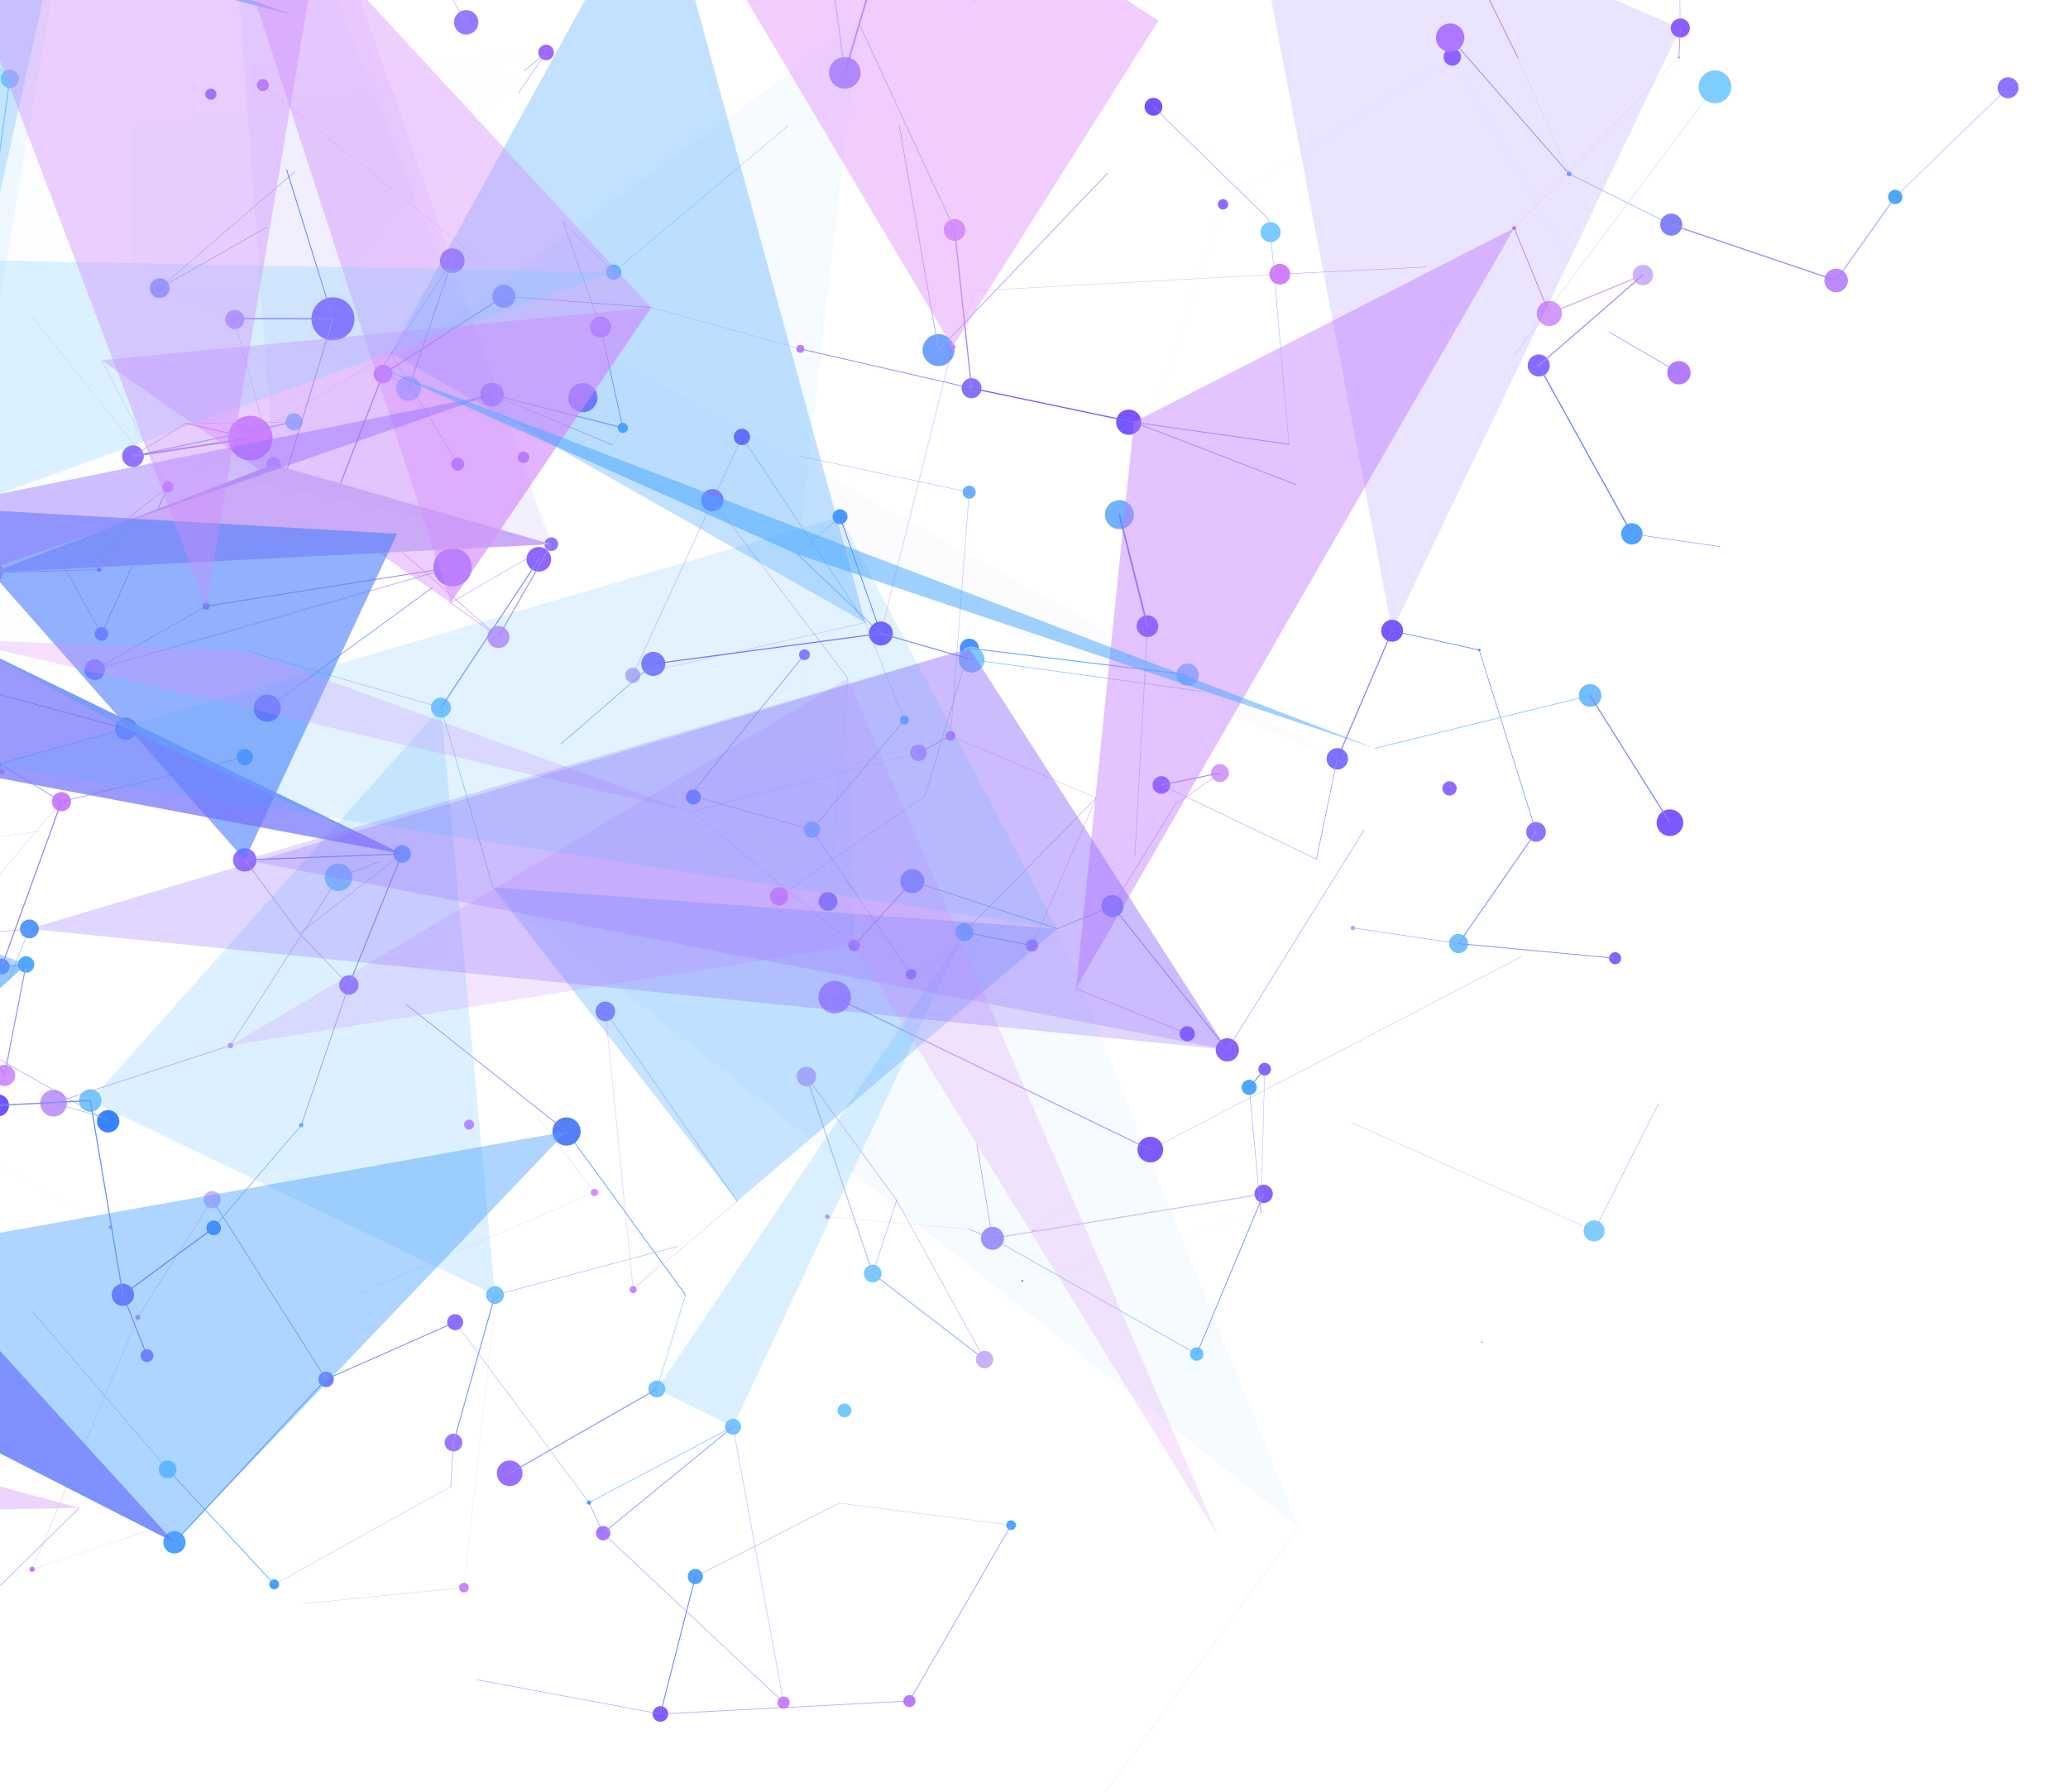 <?xml version="1.0" encoding="UTF-8"?> <svg xmlns="http://www.w3.org/2000/svg" xmlns:xlink="http://www.w3.org/1999/xlink" id="Слой_1" data-name="Слой 1" viewBox="0 0 1032 894"><defs><style>.cls-1,.cls-169,.cls-170,.cls-171,.cls-172,.cls-173,.cls-174,.cls-175,.cls-176,.cls-177,.cls-178,.cls-179,.cls-180,.cls-181,.cls-182,.cls-183,.cls-184,.cls-185,.cls-186,.cls-187,.cls-188,.cls-189,.cls-190,.cls-191,.cls-192,.cls-193,.cls-194,.cls-195,.cls-196,.cls-197,.cls-198,.cls-199,.cls-200,.cls-201,.cls-202,.cls-203,.cls-204,.cls-205,.cls-206,.cls-207,.cls-208,.cls-209,.cls-210,.cls-211,.cls-212,.cls-213,.cls-214,.cls-215,.cls-216,.cls-217,.cls-218,.cls-219,.cls-220,.cls-221,.cls-222,.cls-223,.cls-224,.cls-225,.cls-226,.cls-227,.cls-228,.cls-229,.cls-230,.cls-231,.cls-232,.cls-233,.cls-234,.cls-235,.cls-236,.cls-237,.cls-238,.cls-239,.cls-240,.cls-241,.cls-242,.cls-243,.cls-244,.cls-245,.cls-246,.cls-247,.cls-248,.cls-249,.cls-250,.cls-251,.cls-252,.cls-253,.cls-254,.cls-255,.cls-256,.cls-257,.cls-258,.cls-259,.cls-260,.cls-261,.cls-262,.cls-263,.cls-264,.cls-265,.cls-266,.cls-267,.cls-268,.cls-269,.cls-270,.cls-271,.cls-272,.cls-273,.cls-274,.cls-275,.cls-276,.cls-277,.cls-278,.cls-279,.cls-280,.cls-281,.cls-282,.cls-283,.cls-284,.cls-285,.cls-286,.cls-287,.cls-288,.cls-289,.cls-290,.cls-291,.cls-292,.cls-293,.cls-294,.cls-295,.cls-296,.cls-297,.cls-298,.cls-299,.cls-300,.cls-301,.cls-302,.cls-303,.cls-304,.cls-305,.cls-306,.cls-307,.cls-308,.cls-309,.cls-310,.cls-311,.cls-312,.cls-313,.cls-314,.cls-315,.cls-316,.cls-317,.cls-318,.cls-319,.cls-320,.cls-321,.cls-322,.cls-323,.cls-324,.cls-325,.cls-326,.cls-327,.cls-328,.cls-329,.cls-330,.cls-331,.cls-332,.cls-333,.cls-334,.cls-335,.cls-336,.cls-337,.cls-338,.cls-339,.cls-340,.cls-341,.cls-342,.cls-343,.cls-344,.cls-345,.cls-346,.cls-347,.cls-348,.cls-349,.cls-350,.cls-351,.cls-352,.cls-353,.cls-354,.cls-355,.cls-356,.cls-357,.cls-358,.cls-359,.cls-360,.cls-361,.cls-362,.cls-363,.cls-364,.cls-365,.cls-366,.cls-367,.cls-368,.cls-369,.cls-370,.cls-371,.cls-372,.cls-373,.cls-374,.cls-375,.cls-376,.cls-377,.cls-378,.cls-379,.cls-380,.cls-381,.cls-382,.cls-383,.cls-384,.cls-385,.cls-386,.cls-387,.cls-388,.cls-389,.cls-390,.cls-391,.cls-392,.cls-393,.cls-394,.cls-395,.cls-396,.cls-397,.cls-398,.cls-399,.cls-400,.cls-401,.cls-402,.cls-403,.cls-404,.cls-405,.cls-406,.cls-407,.cls-408,.cls-409,.cls-410,.cls-411{fill:none;}.cls-2{clip-path:url(#clip-path);}.cls-3{fill:#845aff;}.cls-4{fill:#73caff;}.cls-5{fill:#9071ff;}.cls-6{fill:#8e73ff;}.cls-7{fill:#c682fe;}.cls-8{fill:#4684fe;}.cls-9{fill:#8665ff;}.cls-10{fill:#7fcdff;}.cls-11{fill:#7453ff;}.cls-12{fill:#8e6bff;}.cls-13{fill:#71b1ff;}.cls-14{fill:#5ebdff;}.cls-15{fill:#7f58ff;}.cls-16{fill:#8f80fe;}.cls-17{fill:#8e63ff;}.cls-18{fill:#9469ff;}.cls-19{fill:#c5aef7;}.cls-20{fill:#7654ff;}.cls-21{fill:#cb85fe;}.cls-22{fill:#76cbff;}.cls-23{fill:#cab1f6;}.cls-24{fill:#d6a8f8;}.cls-25{fill:#8763ff;}.cls-26{fill:#b37bfe;}.cls-27{fill:#7978fc;}.cls-28{fill:#6bb0fe;}.cls-29,.cls-419{fill:#895fff;}.cls-30{fill:#cc7aff;}.cls-31{fill:#4ca7ff;}.cls-32{fill:#b881ff;}.cls-33{fill:#cc7fff;}.cls-34{fill:#78caff;}.cls-35{fill:#cb7cff;}.cls-36{fill:#d285fe;}.cls-37{fill:#c77bff;}.cls-38{fill:#9268ff;}.cls-39{fill:#bb79ff;}.cls-40{fill:#9e7eff;}.cls-41{fill:#4ea8ff;}.cls-42{fill:#bc75ff;}.cls-43{fill:#51adff;}.cls-44{fill:#9d77fe;}.cls-45{fill:#74c4ff;}.cls-46{fill:#50a6ff;}.cls-47{fill:#cb7fff;}.cls-418,.cls-48{fill:#4ea9ff;}.cls-416,.cls-423,.cls-49{fill:#c278ff;}.cls-50{fill:#815bff;}.cls-51{fill:#7d58ff;}.cls-52{fill:#51b3ff;}.cls-53{fill:#74caff;}.cls-54{fill:#caa2f9;}.cls-55{fill:#79ccff;}.cls-56{fill:#449dff;}.cls-424,.cls-57{fill:#d491fc;}.cls-58{fill:#cbaaf7;}.cls-59{fill:#d182ff;}.cls-60{fill:#d689fe;}.cls-61{fill:#d597fb;}.cls-428,.cls-62{fill:#5182fc;}.cls-421,.cls-63{fill:#7e72fc;}.cls-64{fill:#9e68ff;}.cls-65{fill:#7c73fc;}.cls-66{fill:#b983ff;}.cls-439,.cls-67{fill:#916eff;}.cls-68{fill:#8f75ff;}.cls-69{fill:#9477ff;}.cls-70{fill:#9265ff;}.cls-71{fill:#7855ff;}.cls-72{fill:#8574fe;}.cls-73{fill:#3282fd;}.cls-74{fill:#778afb;}.cls-75{fill:#7553ff;}.cls-76{fill:#4fa4ff;}.cls-77{fill:#c6a3f8;}.cls-78{fill:#bf7bff;}.cls-79{fill:#4eadff;}.cls-80{fill:#ceb2f6;}.cls-81{fill:#886bff;}.cls-82{fill:#cc96fb;}.cls-83{fill:#7958ff;}.cls-84{fill:#7555ff;}.cls-85{fill:#986dff;}.cls-86{fill:#7e5dff;}.cls-87{fill:#49a8ff;}.cls-88{fill:#429fff;}.cls-89{fill:#cf8ffc;}.cls-90{fill:#b773ff;}.cls-91{fill:#a777ff;}.cls-92{fill:#4ca6ff;}.cls-93{fill:#8f73ff;}.cls-94{fill:#7353ff;}.cls-95{fill:#8d63ff;}.cls-96{fill:#df93fc;}.cls-97{fill:#74c7ff;}.cls-98{fill:#5da8ff;}.cls-99{fill:#c982ff;}.cls-100,.cls-426{fill:#76c4ff;}.cls-101{fill:#cd86fe;}.cls-102{fill:#76c5ff;}.cls-103{fill:#a094f9;}.cls-104{fill:#73c2ff;}.cls-105{fill:#8c6fff;}.cls-106{fill:#d39ef9;}.cls-107{fill:#af75ff;}.cls-108,.cls-436,.cls-438{fill:#9770fe;}.cls-109{fill:#bd89fc;}.cls-110{fill:#8661ff;}.cls-111{fill:#8663ff;}.cls-112{fill:#4ba9ff;}.cls-113{fill:#8283fb;}.cls-114{fill:#9172ff;}.cls-115{fill:#68c4ff;}.cls-116{fill:#886fff;}.cls-117{fill:#ae72ff;}.cls-118{fill:#717ef9;}.cls-119{fill:#da8dfd;}.cls-120{fill:#757af7;}.cls-121,.cls-425{fill:#78c7ff;}.cls-122{fill:#547ff7;}.cls-123{fill:#6f8ffb;}.cls-124{fill:#cd81ff;}.cls-125,.cls-446{fill:#4da3ff;}.cls-126{fill:#b77cff;}.cls-127{fill:#d2aff6;}.cls-128{fill:#72a1ff;}.cls-129{fill:#8d65ff;}.cls-130{fill:#64c2ff;}.cls-131{fill:#7384fa;}.cls-132{fill:#58b8ff;}.cls-133,.cls-444{fill:#c47fff;}.cls-134{fill:#947bfe;}.cls-135{fill:#5599fd;}.cls-136,.cls-445{fill:#8861ff;}.cls-137{fill:#986fff;}.cls-138{fill:#77c6ff;}.cls-139{fill:#4b92fe;}.cls-140{fill:#d17cff;}.cls-141{fill:#73bcfd;}.cls-142{fill:#79caff;}.cls-143{fill:#896dff;}.cls-144{fill:#c479ff;}.cls-145{fill:#d07cff;}.cls-146,.cls-437{fill:#6c9efc;}.cls-147{fill:#d78dfd;}.cls-148{fill:#e296fc;}.cls-149{fill:#7a56ff;}.cls-150{fill:#8375ff;}.cls-151{fill:#d27eff;}.cls-152{fill:#3783fb;}.cls-153{fill:#51b2ff;}.cls-154{fill:#7fc7fd;}.cls-155{fill:#4799ff;}.cls-156{fill:#d68cfd;}.cls-157{fill:#895dff;}.cls-158{fill:#ac8bfd;}.cls-159{fill:#c884fe;}.cls-160{fill:#8964ff;}.cls-161,.cls-443{fill:#7bccff;}.cls-162{fill:#c29afa;}.cls-163{fill:#9378fe;}.cls-164{fill:#7c5aff;}.cls-165{fill:#c07aff;}.cls-166{fill:#c580ff;}.cls-167{fill:#a978ff;}.cls-168{fill:#7ecfff;}.cls-169{stroke:#6a7bfe;stroke-opacity:0.63;}.cls-169,.cls-170,.cls-171,.cls-172,.cls-173,.cls-174,.cls-175,.cls-176,.cls-177,.cls-178,.cls-179,.cls-180,.cls-181,.cls-182,.cls-183,.cls-184,.cls-185,.cls-186,.cls-187,.cls-188,.cls-189,.cls-190,.cls-191,.cls-192,.cls-193,.cls-194,.cls-195,.cls-196,.cls-197,.cls-198,.cls-199,.cls-200,.cls-201,.cls-202,.cls-203,.cls-204,.cls-205,.cls-206,.cls-207,.cls-208,.cls-209,.cls-210,.cls-211,.cls-212,.cls-213,.cls-214,.cls-215,.cls-216,.cls-217,.cls-218,.cls-219,.cls-220,.cls-221,.cls-222,.cls-223,.cls-224,.cls-225,.cls-226,.cls-227,.cls-228,.cls-229,.cls-230,.cls-231,.cls-232,.cls-233,.cls-234,.cls-235,.cls-236,.cls-237,.cls-238,.cls-239,.cls-240,.cls-241,.cls-242,.cls-243,.cls-244,.cls-245,.cls-246,.cls-247,.cls-248,.cls-249,.cls-250,.cls-251,.cls-252,.cls-253,.cls-254,.cls-255,.cls-256,.cls-257,.cls-258,.cls-259,.cls-260,.cls-261,.cls-262,.cls-263,.cls-264,.cls-265,.cls-266,.cls-267,.cls-268,.cls-269,.cls-270,.cls-271,.cls-272,.cls-273,.cls-274,.cls-275,.cls-276,.cls-277,.cls-278,.cls-279,.cls-280,.cls-281,.cls-282,.cls-283,.cls-284,.cls-285,.cls-286,.cls-287,.cls-288,.cls-289,.cls-290,.cls-291,.cls-292,.cls-293,.cls-294,.cls-295,.cls-296,.cls-297,.cls-298,.cls-299,.cls-300,.cls-301,.cls-302,.cls-303,.cls-304,.cls-305,.cls-306,.cls-307,.cls-308,.cls-309,.cls-310,.cls-311,.cls-312,.cls-313,.cls-314,.cls-315,.cls-316,.cls-317,.cls-318,.cls-319,.cls-320,.cls-321,.cls-322,.cls-323,.cls-324,.cls-325,.cls-326,.cls-327,.cls-328,.cls-329,.cls-330,.cls-331,.cls-332,.cls-333,.cls-334,.cls-335,.cls-336,.cls-337,.cls-338,.cls-339,.cls-340,.cls-341,.cls-342,.cls-343,.cls-344,.cls-345,.cls-346,.cls-347,.cls-348,.cls-349,.cls-350,.cls-351,.cls-352,.cls-353,.cls-354,.cls-355,.cls-356,.cls-357,.cls-358,.cls-359,.cls-360,.cls-361,.cls-362,.cls-363,.cls-364,.cls-365,.cls-366,.cls-367,.cls-368,.cls-369,.cls-370,.cls-371,.cls-372,.cls-373,.cls-374,.cls-375,.cls-376,.cls-377,.cls-378,.cls-379,.cls-380,.cls-381,.cls-382,.cls-383,.cls-384,.cls-385,.cls-386,.cls-387,.cls-388,.cls-389,.cls-390,.cls-391,.cls-392,.cls-393,.cls-394,.cls-395,.cls-396,.cls-397,.cls-398,.cls-399,.cls-400,.cls-401,.cls-402,.cls-403,.cls-404,.cls-405,.cls-406,.cls-407,.cls-408,.cls-409,.cls-410,.cls-411{stroke-linecap:round;}.cls-169,.cls-178,.cls-230{stroke-width:0.44px;}.cls-170{stroke:#8a95fe;stroke-opacity:0.01;}.cls-170,.cls-205{stroke-width:0.34px;}.cls-171{stroke:#86a0ff;stroke-opacity:0.01;}.cls-171,.cls-303{stroke-width:0.46px;}.cls-172{stroke:#62a8fe;stroke-opacity:0.49;stroke-width:0.53px;}.cls-173{stroke:#5a7aff;stroke-opacity:0.46;stroke-width:0.36px;}.cls-174{stroke:#7282ff;stroke-width:0.84px;}.cls-175{stroke:#7f8eff;stroke-opacity:0.02;stroke-width:0.65px;}.cls-176{stroke:#5f7cff;stroke-opacity:0.2;stroke-width:0.17px;}.cls-177{stroke:#6ec5ff;stroke-opacity:0.81;}.cls-177,.cls-198,.cls-380,.cls-407{stroke-width:0.42px;}.cls-178{stroke:#7f92ff;stroke-opacity:0.51;}.cls-179{stroke:#8e67ff;stroke-opacity:0.03;}.cls-179,.cls-206,.cls-258{stroke-width:0.45px;}.cls-180{stroke:#4dadff;}.cls-180,.cls-231{stroke-width:0.14px;}.cls-181{stroke:#d68afd;stroke-opacity:0.02;stroke-width:0px;}.cls-182{stroke:#6e96fe;stroke-opacity:0.47;stroke-width:0.62px;}.cls-183{stroke:#6d87ff;stroke-opacity:0.04;}.cls-183,.cls-372,.cls-373,.cls-411{stroke-width:0.28px;}.cls-184{stroke:#81a6fb;stroke-opacity:0.54;}.cls-184,.cls-232,.cls-406{stroke-width:0.24px;}.cls-185{stroke:#5979ff;stroke-opacity:0.63;}.cls-185,.cls-301,.cls-393{stroke-width:0.25px;}.cls-186{stroke:#9d81fb;stroke-opacity:0.35;stroke-width:0.49px;}.cls-187{stroke:#8069fe;stroke-opacity:0.82;stroke-width:0.75px;}.cls-188{stroke:#d58afd;stroke-opacity:0.73;}.cls-188,.cls-189,.cls-320{stroke-width:0.15px;}.cls-189{stroke:#8896fe;stroke-opacity:0.32;}.cls-190{stroke:#7f93fe;stroke-opacity:0.87;stroke-width:0.35px;}.cls-191{stroke:#a0befa;stroke-width:0.54px;}.cls-192{stroke:#a6abfe;}.cls-192,.cls-203,.cls-279,.cls-284,.cls-334,.cls-337,.cls-345,.cls-365,.cls-394,.cls-401{stroke-width:0.27px;}.cls-193{stroke:#d09ef9;}.cls-193,.cls-322{stroke-width:0.27px;}.cls-194{stroke:#a37afd;}.cls-194,.cls-390{stroke-width:0.24px;}.cls-195{stroke:#a6b9fb;stroke-opacity:0.8;stroke-width:0.57px;}.cls-196{stroke:#d699fa;}.cls-196,.cls-285,.cls-287,.cls-294,.cls-312{stroke-width:0.3px;}.cls-197{stroke:#cc7dff;stroke-opacity:0.33;stroke-width:0.29px;}.cls-198{stroke:#6985ff;}.cls-199{stroke:#885eff;stroke-opacity:0.27;stroke-width:0.51px;}.cls-200{stroke:#a27bfd;}.cls-200,.cls-215,.cls-317,.cls-388{stroke-width:0.52px;}.cls-201{stroke:#c884fe;stroke-width:0.18px;}.cls-202{stroke:#d181fe;stroke-opacity:0.8;}.cls-202,.cls-208,.cls-227{stroke-width:0.16px;}.cls-203{stroke:#a8a9fe;}.cls-204{stroke:#d182fe;}.cls-204,.cls-221,.cls-243{stroke-width:0.14px;}.cls-205{stroke:#9b96fe;stroke-opacity:0.49;}.cls-206{stroke:#98a5ff;}.cls-207{stroke:#b377fe;stroke-opacity:0.73;}.cls-207,.cls-209,.cls-402{stroke-width:0.19px;}.cls-208{stroke:#8993fe;stroke-opacity:0.5;}.cls-209{stroke:#6984ff;}.cls-210{stroke:#8a93ff;}.cls-210,.cls-288{stroke-width:0.34px;}.cls-211{stroke:#a6a6fc;stroke-opacity:0.97;}.cls-211,.cls-379{stroke-width:0.2px;}.cls-212{stroke:#6390fd;stroke-opacity:0.93;}.cls-212,.cls-277{stroke-width:0.47px;}.cls-213{stroke:#d582fe;stroke-opacity:0.39;}.cls-213,.cls-228{stroke-width:0.02px;}.cls-214{stroke:#9599fe;stroke-width:0.23px;}.cls-215{stroke:#8e96ff;stroke-opacity:0.61;}.cls-216{stroke:#aa6fff;}.cls-216,.cls-404{stroke-width:0.31px;}.cls-217{stroke:#b881fe;stroke-width:0.36px;}.cls-218{stroke:#c77dfe;stroke-width:0.2px;}.cls-219{stroke:#8490ff;stroke-opacity:0.95;stroke-width:0.32px;}.cls-220{stroke:#ad79ff;stroke-width:0.23px;}.cls-221{stroke:#d788fd;stroke-opacity:0.39;}.cls-222{stroke:#ca8ffc;stroke-width:0.38px;}.cls-223{stroke:#889dfe;stroke-width:0.52px;}.cls-224{stroke:#9e6aff;stroke-opacity:0.57;stroke-width:0.4px;}.cls-225{stroke:#aaacfd;}.cls-225,.cls-235{stroke-width:0.26px;}.cls-226{stroke:#c67bff;stroke-opacity:0.67;stroke-width:0.09px;}.cls-227{stroke:#d890fc;stroke-opacity:0.6;}.cls-228{stroke:#8890ff;stroke-opacity:0;}.cls-229{stroke:#989ffe;stroke-opacity:0.58;stroke-width:0.03px;}.cls-230{stroke:#6880ff;}.cls-231{stroke:#8c9cfd;stroke-opacity:0.85;}.cls-232{stroke:#d79bfa;stroke-opacity:0.58;}.cls-233{stroke:#61bdff;stroke-opacity:0.86;}.cls-233,.cls-266,.cls-366,.cls-384{stroke-width:0.26px;}.cls-234{stroke:#4fb0ff;stroke-opacity:0.93;stroke-width:0.06px;}.cls-235{stroke:#be88fc;}.cls-236{stroke:#8d9bfd;stroke-opacity:0.9;}.cls-236,.cls-368,.cls-382,.cls-385{stroke-width:0.22px;}.cls-237{stroke:#919dfd;}.cls-237,.cls-346,.cls-355{stroke-width:0.54px;}.cls-238{stroke:#d88bfd;}.cls-238,.cls-245{stroke-width:0.1px;}.cls-239{stroke:#cb87fd;stroke-width:0.41px;}.cls-240{stroke:#5cb3ff;}.cls-240,.cls-302,.cls-315,.cls-329,.cls-343{stroke-width:0.4px;}.cls-241{stroke:#b278fd;stroke-width:0.22px;}.cls-242{stroke:#ad73fe;}.cls-242,.cls-256,.cls-265,.cls-327,.cls-362,.cls-363{stroke-width:0.22px;}.cls-243{stroke:#919bfd;}.cls-244{stroke:#aeb8fc;}.cls-244,.cls-286,.cls-353,.cls-356{stroke-width:0.29px;}.cls-245{stroke:#8991ff;}.cls-246{stroke:#a7aafe;stroke-opacity:0.79;stroke-width:0.29px;}.cls-247{stroke:#8b95fe;}.cls-247,.cls-391{stroke-width:0.01px;}.cls-248{stroke:#8e96f9;stroke-width:0.48px;}.cls-249{stroke:#ae8cfb;stroke-width:0.52px;}.cls-250{stroke:#6a8cff;stroke-opacity:0.67;stroke-width:0.27px;}.cls-251{stroke:#b27cff;stroke-opacity:0.31;stroke-width:0.37px;}.cls-252{stroke:#5c7bff;stroke-opacity:0.87;stroke-width:0.35px;}.cls-253{stroke:#aeabfe;stroke-opacity:0.54;}.cls-253,.cls-264,.cls-313,.cls-314,.cls-332{stroke-width:0.29px;}.cls-254{stroke:#9b7afd;}.cls-254,.cls-296{stroke-width:0.58px;}.cls-255{stroke:#7178fd;}.cls-255,.cls-269{stroke-width:0.59px;}.cls-256{stroke:#7489ff;}.cls-257{stroke:#b17ffd;}.cls-257,.cls-282{stroke-width:0.56px;}.cls-258{stroke:#d08cfd;stroke-opacity:0.77;}.cls-259{stroke:#a76ffe;stroke-width:0.36px;}.cls-260{stroke:#a578ff;stroke-width:0.57px;}.cls-261{stroke:#ae85fb;stroke-width:0.3px;}.cls-262{stroke:#ac7cfc;}.cls-262,.cls-348,.cls-349,.cls-376{stroke-width:0.24px;}.cls-263{stroke:#a777fd;stroke-width:0.32px;}.cls-264{stroke:#b1b2fd;}.cls-265{stroke:#bc77fe;}.cls-266{stroke:#718bff;stroke-opacity:0.15;}.cls-267{stroke:#d1a4f8;stroke-opacity:0.87;}.cls-267,.cls-400{stroke-width:0.63px;}.cls-268{stroke:#7e64fe;stroke-width:0.62px;}.cls-269{stroke:#7a65fd;stroke-opacity:0.77;}.cls-270{stroke:#b381fe;stroke-width:0.19px;}.cls-271{stroke:#8f9cfd;stroke-width:0.29px;}.cls-272{stroke:#ad85fd;}.cls-272,.cls-309{stroke-width:0.48px;}.cls-273{stroke:#a277fe;stroke-width:0.38px;}.cls-274{stroke:#c77bff;stroke-width:0.11px;}.cls-275{stroke:#4097fe;stroke-width:0.26px;}.cls-276{stroke:#aa76fd;stroke-opacity:0.85;}.cls-276,.cls-389{stroke-width:0.23px;}.cls-277{stroke:#8861ff;}.cls-278{stroke:#6b87ff;stroke-width:0.59px;}.cls-279{stroke:#619afd;}.cls-280{stroke:#6d8cff;stroke-opacity:0.39;stroke-width:0.48px;}.cls-281{stroke:#586ffe;stroke-width:0.5px;}.cls-282{stroke:#aa81fd;}.cls-283{stroke:#ab8efa;}.cls-283,.cls-326{stroke-width:0.57px;}.cls-284{stroke:#5b95fd;stroke-opacity:0.78;}.cls-285{stroke:#d292fc;}.cls-286{stroke:#b395fa;stroke-opacity:0.99;}.cls-287{stroke:#d795fb;}.cls-288{stroke:#be8bfb;}.cls-289,.cls-393{stroke:#6180ff;}.cls-289,.cls-342{stroke-width:0.33px;}.cls-290{stroke:#6d88ff;stroke-opacity:0.99;}.cls-290,.cls-381{stroke-width:0.31px;}.cls-291{stroke:#6c8dff;stroke-width:0.3px;}.cls-292{stroke:#748bff;}.cls-292,.cls-410{stroke-width:0.24px;}.cls-293{stroke:#7992ff;stroke-width:0.59px;}.cls-294{stroke:#b988fb;stroke-opacity:0.63;}.cls-295{stroke:#8b9afd;}.cls-295,.cls-383{stroke-width:0.29px;}.cls-296{stroke:#738dff;}.cls-297{stroke:#b87cff;stroke-opacity:0.69;stroke-width:0.35px;}.cls-298{stroke:#7585ff;stroke-width:0.48px;}.cls-299{stroke:#5cb1ff;stroke-opacity:0.97;stroke-width:0.26px;}.cls-300{stroke:#45a5ff;}.cls-300,.cls-361{stroke-width:0.06px;}.cls-301{stroke:#b77dfd;}.cls-302{stroke:#8e9dff;}.cls-303{stroke:#a479fc;}.cls-304{stroke:#9fa0fd;}.cls-304,.cls-324{stroke-width:0.23px;}.cls-305{stroke:#6787ff;stroke-opacity:0.58;stroke-width:0.26px;}.cls-306{stroke:#819aff;stroke-width:0.5px;}.cls-307,.cls-338{stroke:#9fa3ff;}.cls-307{stroke-opacity:0.55;stroke-width:0.37px;}.cls-308{stroke:#a9aafd;stroke-width:0.3px;}.cls-309{stroke:#8497fd;stroke-opacity:0.84;}.cls-310{stroke:#7a8cfe;}.cls-310,.cls-408{stroke-width:0.53px;}.cls-311{stroke:#d287fd;}.cls-311,.cls-374,.cls-375{stroke-width:0.06px;}.cls-312{stroke:#bc84fc;}.cls-313{stroke:#bc8efb;}.cls-314{stroke:#b592fa;}.cls-315{stroke:#7c91ff;}.cls-316{stroke:#a690f8;stroke-opacity:0.29;}.cls-316,.cls-318{stroke-width:0.23px;}.cls-317{stroke:#937bfc;stroke-opacity:0.48;}.cls-318{stroke:#5ab1ff;}.cls-319{stroke:#839bff;stroke-width:0.49px;}.cls-320{stroke:#bf7aff;stroke-opacity:0.61;}.cls-321{stroke:#84acfc;stroke-opacity:0.62;stroke-width:0.46px;}.cls-322{stroke:#c47cff;}.cls-323{stroke:#7d8fff;}.cls-323,.cls-328{stroke-width:0.39px;}.cls-324{stroke:#d592fb;}.cls-325{stroke:#77c7ff;stroke-width:0.5px;}.cls-326{stroke:#9f86fb;}.cls-327{stroke:#a9acfd;}.cls-328{stroke:#8074fb;}.cls-329{stroke:#7793ff;}.cls-330{stroke:#95a1fd;stroke-width:0.13px;}.cls-331{stroke:#698cff;stroke-width:0.42px;}.cls-332{stroke:#b384fd;}.cls-333{stroke:#98a1fe;stroke-width:0.23px;}.cls-334{stroke:#b682fd;}.cls-335{stroke:#a680fd;stroke-width:0.34px;}.cls-336{stroke:#af79ff;stroke-width:0.81px;}.cls-337{stroke:#a38afc;}.cls-338,.cls-352{stroke-width:0.18px;}.cls-339{stroke:#498ffb;}.cls-339,.cls-350{stroke-width:0.34px;}.cls-340{stroke:#d48afd;stroke-width:0.54px;}.cls-341{stroke:#618efb;stroke-width:0.46px;}.cls-342{stroke:#6d9dfd;stroke-opacity:0.74;}.cls-343{stroke:#a394f6;}.cls-344{stroke:#aa9dfd;stroke-opacity:0.95;}.cls-344,.cls-351{stroke-width:0.38px;}.cls-345{stroke:#5c9cfd;}.cls-346{stroke:#8296ff;}.cls-347{stroke:#5ab2ff;stroke-width:0.2px;}.cls-348{stroke:#5db5ff;}.cls-349{stroke:#acabfe;}.cls-350{stroke:#8a7afb;}.cls-351{stroke:#a99cfd;stroke-opacity:0.98;}.cls-352{stroke:#9fb0fc;}.cls-353{stroke:#5e97fc;}.cls-354{stroke:#879aff;stroke-width:0.4px;}.cls-355{stroke:#7b78fd;stroke-opacity:0.67;}.cls-356{stroke:#ba89fc;stroke-opacity:0.71;}.cls-357{stroke:#9b81fc;stroke-width:0.42px;}.cls-358{stroke:#8799ff;stroke-width:0.5px;}.cls-359{stroke:#d195fa;stroke-opacity:0.75;stroke-width:0.27px;}.cls-360{stroke:#cc80ff;stroke-width:0.14px;}.cls-361{stroke:#8996ff;}.cls-362{stroke:#9894fc;}.cls-363{stroke:#9890fd;}.cls-364{stroke:#61acfe;stroke-width:0.48px;}.cls-365{stroke:#b37bfd;stroke-opacity:0.86;}.cls-366{stroke:#5eb4fe;}.cls-367{stroke:#c984fd;stroke-width:0.43px;}.cls-368{stroke:#9596fc;}.cls-369{stroke:#ca7aff;stroke-opacity:0.92;stroke-width:0.12px;}.cls-370{stroke:#819bff;stroke-width:0.56px;}.cls-371{stroke:#788afe;stroke-width:0.55px;}.cls-372{stroke:#61b9ff;}.cls-373{stroke:#698bff;}.cls-374{stroke:#cb7dff;}.cls-375{stroke:#c678ff;}.cls-376{stroke:#5aa3fd;}.cls-377{stroke:#d78bfd;}.cls-377,.cls-378{stroke-width:0.08px;}.cls-378{stroke:#d78cfd;}.cls-379{stroke:#e198fb;}.cls-380{stroke:#64a5fd;}.cls-381{stroke:#a569ff;stroke-opacity:0.43;}.cls-382{stroke:#c779ff;stroke-opacity:0.52;}.cls-383{stroke:#617fff;}.cls-384{stroke:#648eff;}.cls-385{stroke:#d585fe;}.cls-386{stroke:#7e65ff;stroke-width:0.51px;}.cls-387{stroke:#dc95fb;stroke-opacity:0.05;}.cls-387,.cls-397{stroke-width:0.02px;}.cls-388{stroke:#7c8efe;}.cls-389{stroke:#898afb;}.cls-390{stroke:#449afd;}.cls-391{stroke:#96a2fd;}.cls-392{stroke:#6077ff;stroke-width:0.41px;}.cls-394{stroke:#5fb3fe;stroke-opacity:0.88;}.cls-395{stroke:#6a85ff;}.cls-395,.cls-399{stroke-width:0.44px;}.cls-396{stroke:#48a1ff;stroke-width:0.15px;}.cls-397{stroke:#da90fc;}.cls-398{stroke:#89a6fc;stroke-opacity:0.9;stroke-width:0.27px;}.cls-399{stroke:#b67cfd;}.cls-400{stroke:#9a74fe;}.cls-401{stroke:#61baff;}.cls-402{stroke:#c793fc;}.cls-403{stroke:#a1a8fe;stroke-width:0.32px;}.cls-404{stroke:#c58ffc;}.cls-405{stroke:#a973fe;stroke-opacity:0.07;stroke-width:0.25px;}.cls-406{stroke:#6281ff;stroke-opacity:0.45;}.cls-407{stroke:#a979fe;}.cls-408{stroke:#a06dff;stroke-opacity:0.71;}.cls-409{stroke:#9e78fe;stroke-opacity:0.51;stroke-width:0.53px;}.cls-410{stroke:#b479ff;}.cls-411{stroke:#a8aafe;stroke-opacity:0.44;}.cls-412{fill:#3d9eff;fill-opacity:0.31;}.cls-413{fill:#cc92fb;fill-opacity:0.38;}.cls-414{fill:#53aaff;fill-opacity:0.32;}.cls-415{fill:#9277ff;fill-opacity:0.09;}.cls-416{fill-opacity:0.44;}.cls-417{fill:#d17eff;fill-opacity:0.38;}.cls-418{fill-opacity:0.45;}.cls-419{fill-opacity:0.17;}.cls-420{fill:#4bacff;fill-opacity:0.69;}.cls-421{fill-opacity:0.02;}.cls-422{fill:#d48bfc;fill-opacity:0.4;}.cls-423{fill-opacity:0.01;}.cls-424{fill-opacity:0.64;}.cls-425{fill-opacity:0.25;}.cls-426{fill-opacity:0.26;}.cls-427{fill:#4baaff;fill-opacity:0.01;}.cls-428{fill-opacity:0.63;}.cls-429{fill:#da8dfc;fill-opacity:0.01;}.cls-430{fill:#41a1ff;fill-opacity:0.3;}.cls-431{fill:#e08ffc;fill-opacity:0.27;}.cls-432{fill:#43a4ff;fill-opacity:0.05;}.cls-433{fill:#9472ff;fill-opacity:0.02;}.cls-434{fill:#c39dfa;fill-opacity:0.23;}.cls-435{fill:#7373fc;fill-opacity:0.72;}.cls-436{fill-opacity:0.01;}.cls-437{fill-opacity:0.68;}.cls-438{fill-opacity:0.25;}.cls-439{fill-opacity:0.44;}.cls-440{fill:#e39efa;fill-opacity:0.27;}.cls-441,.cls-442{fill:#6ebfff;}.cls-441{fill-opacity:0.34;}.cls-442{fill-opacity:0.1;}.cls-443{fill-opacity:0.25;}.cls-444{fill-opacity:0.2;}.cls-445{fill-opacity:0.26;}.cls-446{fill-opacity:0.46;}.cls-447{fill:#49aaff;fill-opacity:0.05;}.cls-448{fill:#e092fc;fill-opacity:0.45;}.cls-449{fill:#6a75fe;fill-opacity:0.7;}.cls-450,.cls-451{fill:#49a9ff;}.cls-450{fill-opacity:0.16;}.cls-451{fill-opacity:0.53;}.cls-452{fill:#cc8dfc;fill-opacity:0.42;}</style><clipPath id="clip-path"><rect class="cls-1" x="-0.17" y="-0.48" width="1699.81" height="956.14"></rect></clipPath></defs><g class="cls-2"><path class="cls-3" d="M105.22,44.22A2.78,2.78,0,1,0,108,47,2.78,2.78,0,0,0,105.22,44.22Z"></path><path class="cls-4" d="M421.44,700.31a3.43,3.43,0,1,0,3.42,3.43A3.43,3.43,0,0,0,421.44,700.31Z"></path><path class="cls-5" d="M486-7.34a3.73,3.73,0,0,0-3.73,3.73A3.73,3.73,0,0,0,486,.12a3.73,3.73,0,0,0,3.73-3.73A3.73,3.73,0,0,0,486-7.34Z"></path><path class="cls-6" d="M401.45,324a2.68,2.68,0,1,0,2.68,2.68A2.67,2.67,0,0,0,401.45,324Z"></path><path class="cls-7" d="M55.16,611.51a.84.84,0,1,0,.84.84A.84.84,0,0,0,55.16,611.51Z"></path><circle class="cls-8" cx="344.47" cy="396.81" r="3.72" transform="matrix(1, -0.08, 0.08, 1, -30.23, 28.41)"></circle><path class="cls-9" d="M261.25,225.35a2.86,2.86,0,1,0,2.86,2.86A2.86,2.86,0,0,0,261.25,225.35Z"></path><circle class="cls-10" cx="405.19" cy="413.99" r="4.13" transform="translate(-40.52 43.97) rotate(-5.92)"></circle><circle class="cls-11" cx="572.64" cy="312.43" r="5.41" transform="translate(60.94 717.02) rotate(-66.95)"></circle><path class="cls-12" d="M610.33,99.37a2.6,2.6,0,1,0,2.6,2.6A2.59,2.59,0,0,0,610.33,99.37Z"></path><circle class="cls-13" cx="558.61" cy="256.83" r="7.22" transform="translate(-55.9 237.34) rotate(-22.88)"></circle><circle class="cls-14" cx="451.36" cy="359.26" r="2.2"></circle><path class="cls-15" d="M454.7,483.52a2.62,2.62,0,1,0,2.62,2.61A2.61,2.61,0,0,0,454.7,483.52Z"></path><circle class="cls-16" cx="421.61" cy="36.36" r="7.89" transform="translate(225.4 411.3) rotate(-67.31)"></circle><circle class="cls-17" cx="724.73" cy="28.42" r="4.37" transform="translate(421.14 687.11) rotate(-67.5)"></circle><path class="cls-18" d="M723.36,389.83a3.56,3.56,0,1,0,3.56,3.56A3.56,3.56,0,0,0,723.36,389.83Z"></path><circle class="cls-19" cx="315.79" cy="336.95" r="3.78"></circle><path class="cls-20" d="M370.26,213.94a4.07,4.07,0,1,0,4.07,4.07A4.07,4.07,0,0,0,370.26,213.94Z"></path><path class="cls-21" d="M231.5,789.74a2.41,2.41,0,1,0,2.41,2.41A2.41,2.41,0,0,0,231.5,789.74Z"></path><path class="cls-22" d="M435.52,631.05a4.4,4.4,0,1,0,4.4,4.4A4.4,4.4,0,0,0,435.52,631.05Z"></path><circle class="cls-23" cx="491.34" cy="678.36" r="4.35"></circle><circle class="cls-24" cx="402.43" cy="537.09" r="4.88" transform="translate(-261.86 632.66) rotate(-61.34)"></circle><path class="cls-25" d="M631.13,530.32a3.15,3.15,0,1,0,3.15,3.15A3.15,3.15,0,0,0,631.13,530.32Z"></path><circle class="cls-26" cx="837.84" cy="185.99" r="5.85"></circle><path class="cls-27" d="M.87,478.32a3.93,3.93,0,1,0,3.93,3.93A3.93,3.93,0,0,0,.87,478.32Z"></path><circle class="cls-28" cx="483.67" cy="245.58" r="3.27"></circle><circle class="cls-29" cx="838.55" cy="13.99" r="4.77" transform="translate(504.72 783.35) rotate(-67.5)"></circle><path class="cls-30" d="M739.54,669.27a.4.4,0,0,0-.4.4.39.39,0,0,0,.4.39.38.38,0,0,0,.39-.39A.39.39,0,0,0,739.54,669.27Z"></path><circle class="cls-31" cx="623.38" cy="542.55" r="3.79"></circle><path class="cls-32" d="M515,468.83a3,3,0,1,0,3,3A3,3,0,0,0,515,468.83Z"></path><circle class="cls-33" cx="30.67" cy="399.99" r="4.79"></circle><circle class="cls-34" cx="481.23" cy="465.08" r="4.53"></circle><circle class="cls-35" cx="474.33" cy="367.2" r="2.36" transform="translate(-25.72 35.87) rotate(-4.22)"></circle><circle class="cls-36" cx="83.78" cy="242.93" r="2.78"></circle><circle class="cls-37" cx="234.08" cy="561.13" r="2.5"></circle><path class="cls-38" d="M228.42,228.34a3.25,3.25,0,1,0,3.25,3.25A3.25,3.25,0,0,0,228.42,228.34Z"></path><path class="cls-39" d="M453.83,845.76a3,3,0,1,0,3,3A3,3,0,0,0,453.83,845.76Z"></path><circle class="cls-40" cx="50.64" cy="316.35" r="3.39"></circle><path class="cls-41" d="M504.55,758.56A2.43,2.43,0,1,0,507,761,2.42,2.42,0,0,0,504.55,758.56Z"></path><path class="cls-42" d="M32.47,283a.54.54,0,1,0,.55.54A.54.54,0,0,0,32.47,283Z"></path><circle class="cls-43" cx="122.15" cy="377.75" r="4.06"></circle><circle class="cls-44" cx="226.32" cy="719.78" r="4.44"></circle><circle class="cls-45" cx="247.03" cy="646.16" r="4.45"></circle><circle class="cls-46" cx="347.02" cy="786.62" r="3.8" transform="translate(-36.57 17.17) rotate(-2.69)"></circle><circle class="cls-47" cx="837.84" cy="28.71" r="0.5"></circle><path class="cls-48" d="M13,477.15a4.09,4.09,0,1,0,4.09,4.08A4.08,4.08,0,0,0,13,477.15Z"></path><path class="cls-49" d="M755.64,112.82a1,1,0,1,0,1,1A1,1,0,0,0,755.64,112.82Z"></path><path class="cls-50" d="M329.57,851.31a3.88,3.88,0,1,0,3.88,3.88A3.88,3.88,0,0,0,329.57,851.31Z"></path><circle class="cls-51" cx="592.46" cy="515.81" r="3.79"></circle><path class="cls-52" d="M510.16,638.47a.56.56,0,1,0,.55.56A.56.56,0,0,0,510.16,638.47Z"></path><circle class="cls-53" cx="83.64" cy="733.13" r="4.46"></circle><circle class="cls-54" cx="458.33" cy="375.62" r="4.14"></circle><circle class="cls-55" cx="634.05" cy="115.86" r="5.02" transform="translate(284.38 657.31) rotate(-67.5)"></circle><circle class="cls-56" cx="136.85" cy="790.5" r="2.46"></circle><circle class="cls-57" cx="2.26" cy="536.57" r="5.32"></circle><path class="cls-58" d="M136.51,228.05a3.61,3.61,0,1,0,3.61,3.61A3.61,3.61,0,0,0,136.51,228.05Z"></path><path class="cls-59" d="M315.94,641.71a1.76,1.76,0,1,0,1.76,1.76A1.75,1.75,0,0,0,315.94,641.71Z"></path><circle class="cls-60" cx="643.27" cy="221.69" r="0.13"></circle><circle class="cls-61" cx="773.17" cy="156.41" r="6.28"></circle><circle class="cls-62" cx="198.16" cy="266.33" r="4.94"></circle><circle class="cls-63" cx="251.43" cy="147.85" r="5.77" transform="translate(36.15 344.65) rotate(-72.89)"></circle><circle class="cls-64" cx="272.52" cy="26.17" r="3.9" transform="translate(172.25 280.92) rotate(-74)"></circle><circle class="cls-10" cx="795.52" cy="614.16" r="5.26"></circle><circle class="cls-65" cx="667.37" cy="378.59" r="5.36"></circle><circle class="cls-66" cx="191.15" cy="186.61" r="4.65"></circle><circle class="cls-67" cx="166.42" cy="250.28" r="5.69"></circle><path class="cls-68" d="M275.12,268.12a3.4,3.4,0,1,0,3.41,3.4A3.4,3.4,0,0,0,275.12,268.12Z"></path><circle class="cls-69" cx="302.1" cy="504.63" r="4.92"></circle><path class="cls-70" d="M73.35,673.18a3.22,3.22,0,1,0,3.21,3.22A3.22,3.22,0,0,0,73.35,673.18Z"></path><circle class="cls-6" cx="1002.11" cy="43.79" r="5.22" transform="translate(578.16 952.86) rotate(-67.5)"></circle><circle class="cls-71" cx="565.83" cy="210.65" r="6.32" transform="matrix(0.62, -0.78, 0.78, 0.62, 48.16, 521.38)"></circle><path class="cls-72" d="M484.82,188.7a5,5,0,1,0,5,5A5,5,0,0,0,484.82,188.7Z"></path><path class="cls-73" d="M106.62,609a3.65,3.65,0,1,0,3.65,3.65A3.65,3.65,0,0,0,106.62,609Z"></path><circle class="cls-74" cx="79.69" cy="143.79" r="4.94" transform="translate(-22.06 14.66) rotate(-9.24)"></circle><circle class="cls-75" cx="575.62" cy="53.28" r="4.45"></circle><circle class="cls-76" cx="814.36" cy="266.36" r="5.35"></circle><circle class="cls-77" cx="-3.62" cy="285.66" r="5.17"></circle><circle class="cls-78" cx="399.39" cy="174.08" r="1.98"></circle><path class="cls-79" d="M150.36,560.3a1.09,1.09,0,1,0,1.09,1.09A1.09,1.09,0,0,0,150.36,560.3Z"></path><circle class="cls-80" cx="819.87" cy="137.23" r="5.11"></circle><circle class="cls-81" cx="767.89" cy="182.39" r="5.52" transform="translate(-19.3 125.36) rotate(-9.22)"></circle><circle class="cls-82" cx="248.72" cy="317.84" r="5.53" transform="translate(-149.12 385.76) rotate(-61.64)"></circle><circle class="cls-83" cx="694.72" cy="314.71" r="5.48" transform="translate(138.11 836.11) rotate(-67.5)"></circle><circle class="cls-84" cx="579.56" cy="391.67" r="4.4"></circle><circle class="cls-85" cx="355.52" cy="249.58" r="5.57"></circle><circle class="cls-86" cx="61.32" cy="646.06" r="5.58" transform="translate(-145.37 30.89) rotate(-13.15)"></circle><circle class="cls-87" cx="738.19" cy="324.34" r="0.7"></circle><path class="cls-88" d="M293.91,748.64a1.06,1.06,0,0,0,0,2.12,1.06,1.06,0,0,0,0-2.12Z"></path><circle class="cls-89" cx="476.39" cy="114.73" r="5.45" transform="translate(-12.21 77.56) rotate(-9.19)"></circle><circle class="cls-90" cx="49.45" cy="284.27" r="1.11"></circle><path class="cls-91" d="M301,761.39a3.58,3.58,0,1,0,3.58,3.58A3.58,3.58,0,0,0,301,761.39Z"></path><circle class="cls-92" cx="945.79" cy="98.27" r="3.58"></circle><circle class="cls-93" cx="766.52" cy="415.07" r="4.92"></circle><circle class="cls-94" cx="-1" cy="551.53" r="5.5"></circle><circle class="cls-95" cx="174.11" cy="491.47" r="4.83"></circle><path class="cls-96" d="M675.13,461.87a1.12,1.12,0,1,0,1.13,1.12A1.12,1.12,0,0,0,675.13,461.87Z"></path><circle class="cls-97" cx="45.06" cy="549.12" r="5.62" transform="translate(-145.29 32.08) rotate(-15.52)"></circle><circle class="cls-98" cx="200.61" cy="426.06" r="4.39" transform="translate(-268.18 381.29) rotate(-59.33)"></circle><circle class="cls-99" cx="391.04" cy="849.52" r="3.06"></circle><circle class="cls-100" cx="365.81" cy="711.88" r="4.02"></circle><path class="cls-101" d="M412.84,605.93a1.14,1.14,0,1,0,1.15,1.14A1.14,1.14,0,0,0,412.84,605.93Z"></path><circle class="cls-102" cx="146.07" cy="210.62" r="4.26" transform="matrix(0.99, -0.15, 0.15, 0.99, -29.49, 23.87)"></circle><circle class="cls-103" cx="495.24" cy="617.88" r="5.75" transform="translate(-50.54 44.16) rotate(-4.86)"></circle><circle class="cls-104" cx="727.86" cy="470.79" r="4.8"></circle><circle class="cls-105" cx="227.14" cy="659.67" r="4.01" transform="translate(-470.55 659.84) rotate(-71.01)"></circle><circle class="cls-106" cx="608.81" cy="385.72" r="4.49" transform="translate(19.47 800.58) rotate(-67.5)"></circle><circle class="cls-107" cx="299.68" cy="163.19" r="5.26" transform="translate(-7.94 310.86) rotate(-54.21)"></circle><circle class="cls-108" cx="122.14" cy="429.05" r="5.86" transform="translate(-119.26 53.91) rotate(-16.87)"></circle><circle class="cls-109" cx="916.28" cy="139.95" r="5.88"></circle><path class="cls-110" d="M806,475.12a3,3,0,1,0,3,3A3,3,0,0,0,806,475.12Z"></path><circle class="cls-104" cx="4.87" cy="39.34" r="4.61" transform="translate(-33.34 28.78) rotate(-67.5)"></circle><circle class="cls-111" cx="630.61" cy="595.68" r="4.57"></circle><circle class="cls-112" cx="310.83" cy="213.48" r="2.54"></circle><circle class="cls-113" cx="834.02" cy="112.08" r="5.52" transform="translate(411.3 839.72) rotate(-67.5)"></circle><circle class="cls-114" cx="66.35" cy="227.59" r="5.42" transform="translate(-168.56 195.67) rotate(-66.01)"></circle><circle class="cls-115" cx="597.19" cy="675.6" r="3.36"></circle><circle class="cls-116" cx="245.55" cy="196.87" r="5.92"></circle><circle class="cls-117" cx="131.15" cy="42.47" r="2.99"></circle><circle class="cls-118" cx="413.19" cy="449.78" r="4.7"></circle><path class="cls-119" d="M1.09,384a1.2,1.2,0,1,0,1.2,1.2A1.19,1.19,0,0,0,1.09,384Z"></path><circle class="cls-120" cx="162.73" cy="688.23" r="3.87"></circle><circle class="cls-121" cx="220.07" cy="353.09" r="4.99"></circle><circle class="cls-122" cx="282.71" cy="564.56" r="7.04"></circle><circle class="cls-123" cx="555.15" cy="452.1" r="5.55"></circle><circle class="cls-124" cx="124.93" cy="218.59" r="11.11" transform="translate(-126.07 238.29) rotate(-64.74)"></circle><circle class="cls-125" cx="87.02" cy="769.57" r="5.58" transform="translate(-191.78 47.02) rotate(-14.65)"></circle><circle class="cls-126" cx="723.7" cy="18.82" r="7.1" transform="translate(6.33 116.17) rotate(-9.22)"></circle><path class="cls-127" d="M105.9,594.28a4.31,4.31,0,1,0,4.3,4.3A4.3,4.3,0,0,0,105.9,594.28Z"></path><circle class="cls-128" cx="468.36" cy="174.69" r="7.96"></circle><circle class="cls-129" cx="268.88" cy="279.07" r="6.16"></circle><circle class="cls-130" cx="306.23" cy="135.79" r="3.82"></circle><path class="cls-100" d="M327.79,688.83a4.22,4.22,0,1,0,4.22,4.22A4.22,4.22,0,0,0,327.79,688.83Z"></path><circle class="cls-131" cx="455.3" cy="439.68" r="6.01" transform="translate(-141.13 651.57) rotate(-63.56)"></circle><path class="cls-132" d="M783.08,85.57a1.19,1.19,0,1,0,1.19,1.19A1.19,1.19,0,0,0,783.08,85.57Z"></path><circle class="cls-133" cx="426.27" cy="471.71" r="2.92"></circle><circle class="cls-134" cx="232.63" cy="11.14" r="6.09" transform="translate(132.77 221.53) rotate(-67.35)"></circle><circle class="cls-135" cx="14.67" cy="463.47" r="4.7"></circle><circle class="cls-136" cx="612.48" cy="523.83" r="5.81"></circle><circle class="cls-137" cx="254.34" cy="735.07" r="6.41" transform="translate(-518.28 645.24) rotate(-64.28)"></circle><circle class="cls-138" cx="592.62" cy="336.66" r="5.6" transform="translate(-46.28 99.27) rotate(-9.22)"></circle><circle class="cls-139" cx="483.74" cy="323.44" r="4.79"></circle><path class="cls-140" d="M68.78,655.94a1.29,1.29,0,1,0,1.29,1.29A1.29,1.29,0,0,0,68.78,655.94Z"></path><circle class="cls-141" cx="793.51" cy="347.01" r="5.67"></circle><circle class="cls-142" cx="203.88" cy="193.87" r="6.17"></circle><circle class="cls-143" cx="225.69" cy="130.07" r="6.17" transform="translate(3.56 266.12) rotate(-61.44)"></circle><path class="cls-144" d="M16,781.7A1.32,1.32,0,1,0,17.35,783,1.32,1.32,0,0,0,16,781.7Z"></path><path class="cls-145" d="M475.32,171.84a1.34,1.34,0,0,0,0,2.67,1.34,1.34,0,1,0,0-2.67Z"></path><circle class="cls-146" cx="62.94" cy="363.6" r="5.53" transform="translate(-5.35 0.97) rotate(-0.84)"></circle><circle class="cls-51" cx="833.35" cy="410.5" r="6.65"></circle><path class="cls-147" d="M296.64,593.16a1.84,1.84,0,1,0,1.84,1.84A1.84,1.84,0,0,0,296.64,593.16Z"></path><circle class="cls-148" cx="388.83" cy="447.21" r="4.59" transform="translate(-37.66 35.76) rotate(-5.02)"></circle><circle class="cls-149" cx="133.39" cy="353.31" r="6.78" transform="translate(-244.17 361.87) rotate(-70.61)"></circle><circle class="cls-150" cx="326.01" cy="331.26" r="6.02"></circle><circle class="cls-151" cx="638.65" cy="136.78" r="5.2" transform="translate(-14.34 150.39) rotate(-13.28)"></circle><circle class="cls-149" cx="439.55" cy="316.06" r="6" transform="translate(27.73 667.49) rotate(-76.19)"></circle><circle class="cls-152" cx="53.95" cy="559.5" r="5.6" transform="translate(-450.5 311.55) rotate(-58.32)"></circle><path class="cls-153" d="M50.58,557.05a.18.18,0,0,0-.18.18.18.18,0,1,0,.36,0A.18.18,0,0,0,50.58,557.05Z"></path><circle class="cls-154" cx="484.85" cy="329.12" r="6.47" transform="translate(-33.42 55.63) rotate(-6.35)"></circle><circle class="cls-155" cx="419.19" cy="257.86" r="3.74" transform="translate(-27.6 51.49) rotate(-6.81)"></circle><path class="cls-156" d="M515.76,613.5a.38.38,0,1,0,.39.38A.38.38,0,0,0,515.76,613.5Z"></path><circle class="cls-157" cx="166.16" cy="159.09" r="10.74" transform="translate(-23.46 28.85) rotate(-9.27)"></circle><circle class="cls-158" cx="116.8" cy="158.96" r="4.77" transform="matrix(0.99, -0.16, 0.16, 0.99, -23.9, 20.71)"></circle><path class="cls-159" d="M115,520.32a1.34,1.34,0,1,0,1.34,1.33A1.33,1.33,0,0,0,115,520.32Z"></path><circle class="cls-160" cx="290.85" cy="198.42" r="7.28"></circle><circle class="cls-161" cx="168.91" cy="437.73" r="6.86" transform="translate(-300.14 426.27) rotate(-67.5)"></circle><circle class="cls-162" cx="26.73" cy="550.43" r="6.66"></circle><circle class="cls-163" cx="225.84" cy="283.01" r="9.56"></circle><circle class="cls-164" cx="574.04" cy="573.66" r="6.42" transform="translate(-226.99 443.43) rotate(-35.75)"></circle><circle class="cls-165" cx="102.87" cy="302.47" r="1.8"></circle><circle class="cls-166" cx="416.56" cy="497.55" r="8.12" transform="translate(-153.21 808.11) rotate(-78.66)"></circle><circle class="cls-167" cx="47.28" cy="334.1" r="5.2" transform="translate(-75.5 19.8) rotate(-13.28)"></circle><circle class="cls-168" cx="855.82" cy="43.33" r="8.19" transform="translate(488.28 817.42) rotate(-67.5)"></circle><line class="cls-169" x1="401.45" y1="326.67" x2="344.47" y2="396.81"></line><line class="cls-170" x1="-89.1" y1="532.04" x2="55.16" y2="612.35"></line><line class="cls-171" x1="401.45" y1="326.67" x2="405.19" y2="413.99"></line><line class="cls-172" x1="344.47" y1="396.81" x2="405.19" y2="413.99"></line><line class="cls-173" x1="566.33" y1="427.04" x2="572.64" y2="312.43"></line><line class="cls-174" x1="558.61" y1="256.83" x2="572.64" y2="312.43"></line><line class="cls-175" x1="610.33" y1="101.97" x2="558.61" y2="256.83"></line><line class="cls-176" x1="566.33" y1="427.04" x2="454.7" y2="486.13"></line><line class="cls-177" x1="451.36" y1="359.26" x2="405.19" y2="413.99"></line><line class="cls-178" x1="405.19" y1="413.99" x2="454.7" y2="486.13"></line><line class="cls-179" x1="610.33" y1="101.97" x2="724.73" y2="28.42"></line><line class="cls-180" x1="431.82" y1="310.65" x2="451.36" y2="359.26"></line><line class="cls-181" x1="136.91" y1="467.77" x2="-21.79" y2="461.78"></line><line class="cls-182" x1="405.11" y1="-87.11" x2="421.61" y2="36.36"></line><line class="cls-183" x1="803.08" y1="165.71" x2="724.73" y2="28.42"></line><line class="cls-184" x1="315.79" y1="336.95" x2="431.82" y2="310.65"></line><line class="cls-185" x1="431.82" y1="310.65" x2="370.26" y2="218.01"></line><line class="cls-1" x1="246.18" y1="658.79" x2="373.17" y2="688.42"></line><line class="cls-186" x1="315.79" y1="336.95" x2="370.26" y2="218.01"></line><line class="cls-187" x1="421.61" y1="36.36" x2="434.14" y2="-5.96"></line><line class="cls-188" x1="231.5" y1="792.15" x2="151.27" y2="800.17"></line><line class="cls-189" x1="231.5" y1="792.15" x2="246.18" y2="658.79"></line><line class="cls-190" x1="803.08" y1="165.71" x2="837.84" y2="185.99"></line><line class="cls-191" x1="491.34" y1="678.36" x2="435.52" y2="635.45"></line><line class="cls-192" x1="435.52" y1="635.45" x2="447.49" y2="598.94"></line><line class="cls-193" x1="491.34" y1="678.36" x2="447.49" y2="598.94"></line><line class="cls-194" x1="0.87" y1="482.25" x2="-21.79" y2="461.78"></line><line class="cls-195" x1="402.43" y1="537.09" x2="435.52" y2="635.45"></line><line class="cls-196" x1="402.43" y1="537.09" x2="447.49" y2="598.94"></line><line class="cls-197" x1="-21.79" y1="461.78" x2="30.67" y2="399.99"></line><line class="cls-1" x1="674.17" y1="-25.67" x2="606.79" y2="73.52"></line><line class="cls-198" x1="631.13" y1="533.47" x2="623.38" y2="542.55"></line><line class="cls-199" x1="838.55" y1="13.99" x2="835.81" y2="-126.65"></line><line class="cls-200" x1="0.87" y1="482.25" x2="30.67" y2="399.99"></line><line class="cls-201" x1="514.98" y1="471.85" x2="547.12" y2="398.04"></line><line class="cls-202" x1="50.68" y1="179.73" x2="83.78" y2="242.93"></line><line class="cls-203" x1="481.23" y1="465.08" x2="547.12" y2="398.04"></line><line class="cls-204" x1="474.33" y1="367.2" x2="547.12" y2="398.04"></line><line class="cls-205" x1="483.67" y1="245.58" x2="474.33" y2="367.2"></line><line class="cls-206" x1="481.23" y1="465.08" x2="514.98" y2="471.85"></line><line class="cls-207" x1="631.13" y1="533.47" x2="629.26" y2="605.41"></line><line class="cls-208" x1="195.01" y1="176.19" x2="83.78" y2="242.93"></line><line class="cls-209" x1="195.01" y1="176.19" x2="228.42" y2="231.59"></line><line class="cls-210" x1="-56.42" y1="346.57" x2="30.67" y2="399.99"></line><line class="cls-211" x1="483.67" y1="245.58" x2="398.93" y2="227.55"></line><line class="cls-212" x1="13.04" y1="481.23" x2="0.87" y2="482.25"></line><line class="cls-213" x1="739.54" y1="669.67" x2="629.26" y2="605.41"></line><line class="cls-214" x1="623.38" y1="542.55" x2="629.26" y2="605.41"></line><line class="cls-215" x1="122.15" y1="377.75" x2="30.67" y2="399.99"></line><line class="cls-216" x1="837.84" y1="28.71" x2="838.55" y2="13.99"></line><line class="cls-217" x1="50.64" y1="316.35" x2="83.78" y2="242.93"></line><line class="cls-218" x1="83.78" y1="242.93" x2="32.47" y2="283.54"></line><line class="cls-219" x1="504.55" y1="760.98" x2="453.83" y2="848.74"></line><line class="cls-220" x1="50.64" y1="316.35" x2="32.47" y2="283.54"></line><line class="cls-221" x1="344.57" y1="405.11" x2="474.33" y2="367.2"></line><line class="cls-1" x1="882.66" y1="350.56" x2="770.92" y2="416.77"></line><line class="cls-222" x1="458.33" y1="375.62" x2="474.33" y2="367.2"></line><line class="cls-223" x1="226.32" y1="719.78" x2="247.03" y2="646.16"></line><line class="cls-224" x1="453.83" y1="848.74" x2="329.57" y2="855.19"></line><line class="cls-225" x1="247.03" y1="646.16" x2="337.92" y2="621.91"></line><line class="cls-226" x1="837.84" y1="28.71" x2="755.64" y2="113.83"></line><line class="cls-227" x1="15.13" y1="156.88" x2="83.78" y2="242.93"></line><line class="cls-1" x1="146.7" y1="7.71" x2="96.85" y2="-93.66"></line><line class="cls-228" x1="774.59" y1="819.5" x2="739.54" y2="669.67"></line><line class="cls-229" x1="510.16" y1="639.03" x2="629.26" y2="605.41"></line><line class="cls-230" x1="347.02" y1="786.62" x2="329.57" y2="855.19"></line><line class="cls-231" x1="504.55" y1="760.98" x2="418.86" y2="749.99"></line><line class="cls-232" x1="458.33" y1="375.62" x2="344.57" y2="405.11"></line><line class="cls-233" x1="15.86" y1="653.99" x2="83.64" y2="733.13"></line><line class="cls-234" x1="15.86" y1="653.99" x2="-75.97" y2="715.5"></line><line class="cls-235" x1="226.32" y1="719.78" x2="224.91" y2="741.8"></line><line class="cls-236" x1="347.02" y1="786.62" x2="418.86" y2="749.99"></line><line class="cls-237" x1="2.26" y1="536.57" x2="13.04" y2="481.23"></line><line class="cls-1" x1="367.83" y1="599.38" x2="337.92" y2="621.91"></line><line class="cls-238" x1="337.92" y1="621.91" x2="315.94" y2="643.47"></line><line class="cls-1" x1="674.87" y1="560.26" x2="629.26" y2="605.41"></line><line class="cls-239" x1="755.64" y1="113.83" x2="773.17" y2="156.41"></line><line class="cls-240" x1="136.85" y1="790.5" x2="83.64" y2="733.13"></line><line class="cls-241" x1="238.08" y1="838.11" x2="329.57" y2="855.19"></line><line class="cls-242" x1="536.91" y1="493.27" x2="592.46" y2="515.81"></line><line class="cls-1" x1="882.66" y1="350.56" x2="858.3" y2="272.73"></line><line class="cls-243" x1="136.85" y1="790.5" x2="224.91" y2="741.8"></line><line class="cls-244" x1="634.05" y1="115.86" x2="633.15" y2="109.48"></line><line class="cls-245" x1="367.83" y1="599.38" x2="315.94" y2="643.47"></line><line class="cls-1" x1="619.42" y1="-17.14" x2="633.15" y2="109.48"></line><line class="cls-246" x1="634.05" y1="115.86" x2="643.27" y2="221.69"></line><line class="cls-247" x1="646.77" y1="241.79" x2="643.27" y2="221.69"></line><line class="cls-1" x1="238.08" y1="838.11" x2="224.91" y2="741.8"></line><line class="cls-248" x1="136.51" y1="231.66" x2="198.16" y2="266.33"></line><line class="cls-249" x1="136.51" y1="231.66" x2="166.42" y2="250.28"></line><line class="cls-250" x1="302.1" y1="504.63" x2="367.83" y2="599.38"></line><line class="cls-251" x1="302.1" y1="504.63" x2="315.94" y2="643.47"></line><line class="cls-1" x1="648.06" y1="762.09" x2="774.59" y2="819.5"></line><line class="cls-252" x1="646.77" y1="241.79" x2="565.83" y2="210.65"></line><line class="cls-253" x1="795.52" y1="614.16" x2="674.87" y2="560.26"></line><line class="cls-254" x1="191.15" y1="186.61" x2="251.43" y2="147.85"></line><line class="cls-255" x1="198.16" y1="266.33" x2="166.42" y2="250.28"></line><line class="cls-256" x1="261.52" y1="35.52" x2="272.52" y2="26.17"></line><line class="cls-257" x1="2.26" y1="536.57" x2="-26.4" y2="485.07"></line><line class="cls-258" x1="-41.72" y1="611.91" x2="2.26" y2="536.57"></line><line class="cls-259" x1="643.27" y1="221.69" x2="565.83" y2="210.65"></line><line class="cls-260" x1="191.15" y1="186.61" x2="166.42" y2="250.28"></line><line class="cls-261" x1="667.37" y1="378.59" x2="656.94" y2="428.69"></line><line class="cls-262" x1="575.62" y1="53.28" x2="633.15" y2="109.48"></line><line class="cls-263" x1="251.43" y1="147.85" x2="324.97" y2="153.4"></line><line class="cls-1" x1="827.61" y1="550.76" x2="674.87" y2="560.26"></line><line class="cls-264" x1="795.52" y1="614.16" x2="827.61" y2="550.76"></line><line class="cls-265" x1="272.52" y1="26.17" x2="258.91" y2="46.21"></line><line class="cls-266" x1="546.81" y1="900.58" x2="648.06" y2="762.09"></line><line class="cls-267" x1="819.87" y1="137.23" x2="773.17" y2="156.41"></line><line class="cls-1" x1="261.52" y1="35.52" x2="258.91" y2="46.21"></line><line class="cls-268" x1="484.82" y1="193.71" x2="565.83" y2="210.65"></line><line class="cls-269" x1="667.37" y1="378.59" x2="694.72" y2="314.71"></line><line class="cls-270" x1="275.12" y1="271.52" x2="224.9" y2="300.81"></line><line class="cls-271" x1="814.36" y1="266.36" x2="858.3" y2="272.73"></line><line class="cls-272" x1="275.12" y1="271.52" x2="248.72" y2="317.84"></line><line class="cls-273" x1="399.39" y1="174.08" x2="484.82" y2="193.71"></line><line class="cls-274" x1="399.39" y1="174.08" x2="324.97" y2="153.4"></line><line class="cls-275" x1="106.62" y1="612.66" x2="150.36" y2="561.39"></line><line class="cls-276" x1="579.56" y1="391.67" x2="656.94" y2="428.69"></line><line class="cls-277" x1="73.35" y1="676.4" x2="61.32" y2="646.06"></line><line class="cls-1" x1="439.89" y1="4.04" x2="488.17" y2="-49.22"></line><line class="cls-278" x1="814.36" y1="266.36" x2="767.89" y2="182.39"></line><line class="cls-279" x1="133.22" y1="113.3" x2="79.69" y2="143.79"></line><line class="cls-280" x1="1002.11" y1="43.79" x2="945.79" y2="98.27"></line><line class="cls-281" x1="106.62" y1="612.66" x2="61.32" y2="646.06"></line><line class="cls-282" x1="476.39" y1="114.73" x2="484.82" y2="193.71"></line><line class="cls-283" x1="819.87" y1="137.23" x2="767.89" y2="182.39"></line><line class="cls-284" x1="147.3" y1="85.51" x2="79.69" y2="143.79"></line><line class="cls-285" x1="248.72" y1="317.84" x2="224.9" y2="300.81"></line><line class="cls-286" x1="-30.93" y1="821.64" x2="39.58" y2="752.34"></line><line class="cls-1" x1="189.27" y1="265.37" x2="224.9" y2="300.81"></line><line class="cls-287" x1="248.72" y1="317.84" x2="189.27" y2="265.37"></line><line class="cls-288" x1="-3.62" y1="285.66" x2="49.45" y2="284.27"></line><line class="cls-289" x1="738.19" y1="324.34" x2="694.72" y2="314.71"></line><line class="cls-1" x1="147.3" y1="85.51" x2="133.22" y2="113.3"></line><line class="cls-290" x1="150.36" y1="561.39" x2="174.11" y2="491.47"></line><line class="cls-291" x1="766.52" y1="415.07" x2="738.19" y2="324.34"></line><line class="cls-292" x1="293.91" y1="749.7" x2="300.95" y2="764.97"></line><line class="cls-293" x1="45.06" y1="549.12" x2="61.32" y2="646.06"></line><line class="cls-1" x1="428.58" y1="11.55" x2="488.17" y2="-49.22"></line><line class="cls-294" x1="423.14" y1="338.44" x2="355.52" y2="249.58"></line><line class="cls-295" x1="476.39" y1="114.73" x2="428.58" y2="11.55"></line><line class="cls-1" x1="20.89" y1="414.69" x2="-48.01" y2="449.65"></line><line class="cls-296" x1="45.06" y1="549.12" x2="-1" y2="551.53"></line><line class="cls-297" x1="391.04" y1="849.52" x2="300.95" y2="764.97"></line><line class="cls-298" x1="200.61" y1="426.06" x2="174.11" y2="491.47"></line><line class="cls-299" x1="293.91" y1="749.7" x2="365.81" y2="711.88"></line><line class="cls-300" x1="20.89" y1="414.69" x2="-78.65" y2="427.16"></line><line class="cls-301" x1="174.11" y1="491.47" x2="149.43" y2="465.77"></line><line class="cls-302" x1="365.81" y1="711.88" x2="300.95" y2="764.97"></line><line class="cls-303" x1="608.81" y1="385.72" x2="579.56" y2="391.67"></line><line class="cls-304" x1="200.61" y1="426.06" x2="149.43" y2="465.77"></line><line class="cls-305" x1="227.14" y1="659.67" x2="293.91" y2="749.7"></line><line class="cls-306" x1="766.52" y1="415.07" x2="727.86" y2="470.79"></line><line class="cls-307" x1="391.04" y1="849.52" x2="365.81" y2="711.88"></line><line class="cls-308" x1="727.86" y1="470.79" x2="675.13" y2="462.99"></line><line class="cls-309" x1="945.79" y1="98.27" x2="916.28" y2="139.95"></line><line class="cls-310" x1="122.14" y1="429.05" x2="200.61" y2="426.06"></line><line class="cls-311" x1="412.84" y1="607.07" x2="483.4" y2="613.33"></line><line class="cls-312" x1="122.14" y1="429.05" x2="149.43" y2="465.77"></line><line class="cls-313" x1="495.24" y1="617.88" x2="483.4" y2="613.33"></line><line class="cls-1" x1="487.47" y1="570.75" x2="483.4" y2="613.33"></line><line class="cls-314" x1="495.24" y1="617.88" x2="487.47" y2="570.75"></line><line class="cls-315" x1="806" y1="478.12" x2="727.86" y2="470.79"></line><line class="cls-316" x1="423.14" y1="338.44" x2="413.19" y2="449.78"></line><line class="cls-317" x1="630.61" y1="595.68" x2="495.24" y2="617.88"></line><line class="cls-1" x1="241.23" y1="131.03" x2="280.86" y2="110.34"></line><line class="cls-318" x1="-12.55" y1="21.32" x2="4.87" y2="39.34"></line><line class="cls-319" x1="66.35" y1="227.59" x2="146.07" y2="210.62"></line><line class="cls-320" x1="131.15" y1="42.47" x2="241.23" y2="131.03"></line><line class="cls-321" x1="597.19" y1="675.6" x2="495.24" y2="617.88"></line><line class="cls-322" x1="299.68" y1="163.19" x2="280.86" y2="110.34"></line><line class="cls-323" x1="299.68" y1="163.19" x2="310.83" y2="213.48"></line><line class="cls-324" x1="608.81" y1="385.72" x2="586.41" y2="401.47"></line><line class="cls-325" x1="-7.57" y1="129.9" x2="4.87" y2="39.34"></line><line class="cls-326" x1="834.02" y1="112.08" x2="916.28" y2="139.95"></line><line class="cls-327" x1="146.07" y1="210.62" x2="92.76" y2="211.25"></line><line class="cls-328" x1="227.14" y1="659.67" x2="162.73" y2="688.23"></line><line class="cls-329" x1="630.61" y1="595.68" x2="597.19" y2="675.6"></line><line class="cls-1" x1="578.08" y1="10.33" x2="589.65" y2="-27.7"></line><line class="cls-330" x1="310.83" y1="213.48" x2="305.66" y2="222.01"></line><line class="cls-331" x1="245.55" y1="196.87" x2="310.83" y2="213.48"></line><line class="cls-332" x1="245.55" y1="196.87" x2="305.66" y2="222.01"></line><line class="cls-333" x1="-40.64" y1="379.94" x2="1.09" y2="385.2"></line><line class="cls-334" x1="66.35" y1="227.59" x2="92.76" y2="211.25"></line><line class="cls-335" x1="-15.11" y1="321.27" x2="1.09" y2="385.2"></line><line class="cls-336" x1="124.93" y1="218.59" x2="66.35" y2="227.59"></line><line class="cls-337" x1="555.15" y1="452.1" x2="586.41" y2="401.47"></line><line class="cls-338" x1="306.23" y1="135.79" x2="280.86" y2="110.34"></line><line class="cls-1" x1="617.15" y1="252.59" x2="586.41" y2="401.47"></line><line class="cls-339" x1="342.07" y1="646.08" x2="282.71" y2="564.56"></line><line class="cls-340" x1="124.93" y1="218.59" x2="92.76" y2="211.25"></line><line class="cls-1" x1="552.79" y1="86.34" x2="578.08" y2="10.33"></line><line class="cls-341" x1="87.02" y1="769.57" x2="162.73" y2="688.23"></line><line class="cls-342" x1="834.02" y1="112.08" x2="783.08" y2="86.76"></line><line class="cls-343" x1="105.9" y1="598.58" x2="162.73" y2="688.23"></line><line class="cls-344" x1="468.36" y1="174.69" x2="448.79" y2="62.78"></line><line class="cls-345" x1="527.56" y1="463.38" x2="555.15" y2="452.1"></line><line class="cls-346" x1="220.07" y1="353.09" x2="268.88" y2="279.07"></line><line class="cls-347" x1="342.07" y1="646.08" x2="327.79" y2="693.05"></line><line class="cls-348" x1="245.98" y1="442.76" x2="220.07" y2="353.09"></line><line class="cls-1" x1="448.79" y1="62.78" x2="393.56" y2="62.5"></line><line class="cls-349" x1="220.07" y1="353.09" x2="123.38" y2="324.84"></line><line class="cls-350" x1="282.71" y1="564.56" x2="202.77" y2="501.22"></line><line class="cls-351" x1="468.36" y1="174.69" x2="552.79" y2="86.34"></line><line class="cls-352" x1="306.23" y1="135.79" x2="393.56" y2="62.5"></line><line class="cls-353" x1="455.3" y1="439.68" x2="527.56" y2="463.38"></line><line class="cls-354" x1="723.7" y1="18.82" x2="783.08" y2="86.76"></line><line class="cls-1" x1="245.98" y1="442.76" x2="202.77" y2="501.22"></line><line class="cls-355" x1="612.48" y1="523.83" x2="555.15" y2="452.1"></line><line class="cls-356" x1="232.63" y1="11.14" x2="171.1" y2="-92.53"></line><line class="cls-357" x1="426.27" y1="471.71" x2="455.3" y2="439.68"></line><line class="cls-358" x1="327.79" y1="693.05" x2="254.34" y2="735.07"></line><line class="cls-359" x1="105.9" y1="598.58" x2="68.78" y2="657.23"></line><line class="cls-360" x1="426.27" y1="471.71" x2="348.85" y2="407.79"></line><line class="cls-361" x1="757.48" y1="28.8" x2="783.08" y2="86.76"></line><line class="cls-1" x1="202.77" y1="501.22" x2="194.39" y2="442.38"></line><line class="cls-362" x1="14.67" y1="463.47" x2="4.4" y2="488.99"></line><line class="cls-363" x1="14.67" y1="463.47" x2="-83.74" y2="472.88"></line><line class="cls-1" x1="4.4" y1="488.99" x2="-83.74" y2="472.88"></line><line class="cls-364" x1="483.74" y1="323.44" x2="592.62" y2="336.66"></line><line class="cls-365" x1="612.48" y1="523.83" x2="680.7" y2="414.18"></line><line class="cls-1" x1="686.18" y1="373.37" x2="680.7" y2="414.18"></line><line class="cls-366" x1="686.18" y1="373.37" x2="793.51" y2="347.01"></line><line class="cls-367" x1="757.48" y1="28.8" x2="714.11" y2="-59.06"></line><line class="cls-368" x1="483.74" y1="323.44" x2="461.6" y2="397.13"></line><line class="cls-369" x1="68.78" y1="657.23" x2="16.03" y2="783.02"></line><line class="cls-370" x1="225.69" y1="130.07" x2="203.88" y2="193.87"></line><line class="cls-371" x1="793.51" y1="347.01" x2="833.35" y2="410.5"></line><line class="cls-372" x1="190.45" y1="183.93" x2="203.88" y2="193.87"></line><line class="cls-373" x1="225.69" y1="130.07" x2="190.45" y2="183.93"></line><line class="cls-374" x1="97.07" y1="755.97" x2="16.03" y2="783.02"></line><line class="cls-375" x1="487.53" y1="145.02" x2="475.32" y2="173.17"></line><line class="cls-376" x1="-4.33" y1="382.16" x2="62.94" y2="363.6"></line><line class="cls-377" x1="296.64" y1="595" x2="267.7" y2="556.57"></line><line class="cls-378" x1="178.35" y1="645.84" x2="296.64" y2="595"></line><line class="cls-379" x1="388.83" y1="447.21" x2="461.6" y2="397.13"></line><line class="cls-1" x1="178.35" y1="645.84" x2="267.7" y2="556.57"></line><line class="cls-380" x1="62.94" y1="363.6" x2="-54.88" y2="331.89"></line><line class="cls-1" x1="279.87" y1="371.28" x2="215.64" y2="293.29"></line><line class="cls-1" x1="607.91" y1="766.36" x2="646.35" y2="1003.42"></line><line class="cls-381" x1="475.32" y1="173.17" x2="439.55" y2="316.06"></line><line class="cls-382" x1="487.53" y1="145.02" x2="638.65" y2="136.78"></line><line class="cls-383" x1="215.64" y1="293.29" x2="133.39" y2="353.31"></line><line class="cls-384" x1="279.87" y1="371.28" x2="326.01" y2="331.26"></line><line class="cls-385" x1="638.65" y1="136.78" x2="712.03" y2="133.21"></line><line class="cls-386" x1="326.01" y1="331.26" x2="439.55" y2="316.06"></line><line class="cls-387" x1="607.91" y1="766.36" x2="515.76" y2="613.88"></line><line class="cls-388" x1="484.85" y1="329.12" x2="439.55" y2="316.06"></line><line class="cls-389" x1="53.95" y1="559.5" x2="-56.29" y2="496.5"></line><line class="cls-390" x1="53.95" y1="559.5" x2="50.58" y2="557.23"></line><line class="cls-391" x1="50.58" y1="557.23" x2="-56.29" y2="496.5"></line><line class="cls-392" x1="419.19" y1="257.86" x2="439.55" y2="316.06"></line><line class="cls-393" x1="398.18" y1="276.69" x2="439.55" y2="316.06"></line><line class="cls-394" x1="600.34" y1="345.01" x2="484.85" y2="329.12"></line><line class="cls-395" x1="143.07" y1="84.77" x2="166.16" y2="159.09"></line><line class="cls-396" x1="419.19" y1="257.86" x2="398.18" y2="276.69"></line><line class="cls-397" x1="515.76" y1="613.88" x2="561.53" y2="551.83"></line><line class="cls-398" x1="26.73" y1="550.43" x2="50.58" y2="557.23"></line><line class="cls-1" x1="600.34" y1="345.01" x2="773.75" y2="437.03"></line><line class="cls-399" x1="140.13" y1="244.59" x2="166.16" y2="159.09"></line><line class="cls-400" x1="116.8" y1="158.96" x2="166.16" y2="159.09"></line><line class="cls-401" x1="189.79" y1="429.85" x2="168.91" y2="437.73"></line><line class="cls-402" x1="116.8" y1="158.96" x2="140.13" y2="244.59"></line><line class="cls-403" x1="115" y1="521.65" x2="168.91" y2="437.73"></line><line class="cls-404" x1="115" y1="521.65" x2="26.73" y2="550.43"></line><line class="cls-1" x1="759.71" y1="477.07" x2="773.75" y2="437.03"></line><line class="cls-405" x1="515.76" y1="613.88" x2="574.04" y2="573.66"></line><line class="cls-1" x1="627.4" y1="45.68" x2="755.19" y2="177.88"></line><line class="cls-406" x1="759.71" y1="477.07" x2="574.04" y2="573.66"></line><line class="cls-1" x1="987.52" y1="348.24" x2="759.71" y2="477.07"></line><line class="cls-1" x1="987.52" y1="348.24" x2="755.19" y2="177.88"></line><line class="cls-407" x1="102.87" y1="302.47" x2="225.84" y2="283.01"></line><line class="cls-408" x1="416.56" y1="497.55" x2="574.04" y2="573.66"></line><line class="cls-409" x1="47.28" y1="334.1" x2="225.84" y2="283.01"></line><line class="cls-410" x1="102.87" y1="302.47" x2="47.28" y2="334.1"></line><line class="cls-411" x1="855.82" y1="43.33" x2="755.19" y2="177.88"></line><polygon class="cls-412" points="431.82 310.65 328.69 -66.65 195.01 176.19 431.82 310.65"></polygon><polygon class="cls-413" points="39.58 752.34 -90.2 755.01 -189.45 690.68 39.58 752.34"></polygon><polygon class="cls-414" points="-324.26 788.03 13.04 481.23 -288.3 501.47 -324.26 788.03"></polygon><polygon class="cls-415" points="103.09 -218.75 275.12 271.52 136.51 231.66 103.09 -218.75"></polygon><polygon class="cls-416" points="755.64 113.83 565.83 210.65 536.91 493.27 755.64 113.83"></polygon><polygon class="cls-417" points="50.68 179.73 324.97 153.4 224.9 300.81 50.68 179.73"></polygon><polygon class="cls-418" points="13.04 481.23 -324.26 788.03 -129.37 425.41 13.04 481.23"></polygon><polygon class="cls-419" points="838.54 13.99 618.99 -80.38 694.72 314.71 838.54 13.99"></polygon><polygon class="cls-420" points="146.7 7.71 -5.81 -31.95 -251.18 -138.61 146.7 7.71"></polygon><polygon class="cls-421" points="251.43 147.85 667.37 378.59 79.69 143.78 251.43 147.85"></polygon><polygon class="cls-58" points="136.51 231.66 275.12 271.52 -3.62 285.66 136.51 231.66"></polygon><polygon class="cls-422" points="96.85 -93.66 224.9 300.81 324.97 153.4 96.85 -93.66"></polygon><polygon class="cls-423" points="755.64 113.83 536.91 493.27 586.41 401.47 755.64 113.83"></polygon><polygon class="cls-424" points="2.25 536.57 -41.72 611.91 -181.25 330.56 2.25 536.57"></polygon><polygon class="cls-425" points="220.07 353.09 45.06 549.12 247.03 646.16 220.07 353.09"></polygon><polygon class="cls-426" points="327.79 693.05 481.23 465.08 365.81 711.88 327.79 693.05"></polygon><polygon class="cls-427" points="261.52 35.52 -203.1 104.3 -78.64 427.16 261.52 35.52"></polygon><polygon class="cls-428" points="198.16 266.33 122.14 429.05 -33.07 253.07 198.16 266.33"></polygon><polygon class="cls-429" points="-119.07 47.69 -80.81 116.37 272.52 26.17 -119.07 47.69"></polygon><polygon class="cls-430" points="367.83 599.38 245.98 442.76 527.56 463.38 367.83 599.38"></polygon><polygon class="cls-431" points="123.38 324.84 344.57 405.11 -23.25 318.99 123.38 324.84"></polygon><polygon class="cls-432" points="245.98 442.76 648.06 762.09 527.56 463.38 245.98 442.76"></polygon><polygon class="cls-433" points="62.92 -267.33 66.35 227.59 275.12 271.52 62.92 -267.33"></polygon><polygon class="cls-434" points="-169.96 201.45 2.25 536.57 -181.25 330.56 -169.96 201.45"></polygon><polygon class="cls-435" points="-15.11 321.27 200.61 426.06 -244.47 342.36 -15.11 321.27"></polygon><polygon class="cls-436" points="122.14 429.05 -103.29 -203.22 -33.07 253.07 122.14 429.05"></polygon><polygon class="cls-437" points="62.94 363.6 200.61 426.06 -15.11 321.27 62.94 363.6"></polygon><polygon class="cls-438" points="122.14 429.05 483.74 323.44 612.48 523.83 122.14 429.05"></polygon><polygon class="cls-439" points="-328.71 396.45 245.55 196.87 -33.07 253.07 -328.71 396.45"></polygon><polygon class="cls-440" points="607.91 766.36 423.14 338.44 426.27 471.71 607.91 766.36"></polygon><polygon class="cls-441" points="41.75 -91.3 -7.57 129.9 -185.71 313.25 41.75 -91.3"></polygon><polygon class="cls-442" points="41.75 -91.3 -185.71 313.25 -40.63 379.94 41.75 -91.3"></polygon><polygon class="cls-443" points="-7.57 129.9 306.23 135.79 -185.71 313.25 -7.57 129.9"></polygon><polygon class="cls-444" points="426.27 471.71 423.14 338.44 115 521.65 426.27 471.71"></polygon><polygon class="cls-445" points="612.48 523.83 483.74 323.44 14.67 463.47 612.48 523.83"></polygon><polygon class="cls-446" points="87.02 769.57 -159.69 643.63 282.71 564.56 87.02 769.57"></polygon><polygon class="cls-447" points="398.18 276.69 190.45 183.93 428.58 11.55 398.18 276.69"></polygon><polygon class="cls-448" points="578.08 10.33 475.32 173.17 252.77 -201.97 578.08 10.33"></polygon><polygon class="cls-449" points="-162.43 495.73 -159.69 643.63 87.02 769.57 -162.43 495.73"></polygon><polygon class="cls-450" points="-4.33 382.15 527.56 463.38 419.19 257.86 -4.33 382.15"></polygon><polygon class="cls-451" points="190.45 183.93 398.18 276.69 686.18 373.37 190.45 183.93"></polygon><polygon class="cls-452" points="-86.58 -198.54 102.87 302.47 189.3 -210.49 -86.58 -198.54"></polygon></g></svg> 